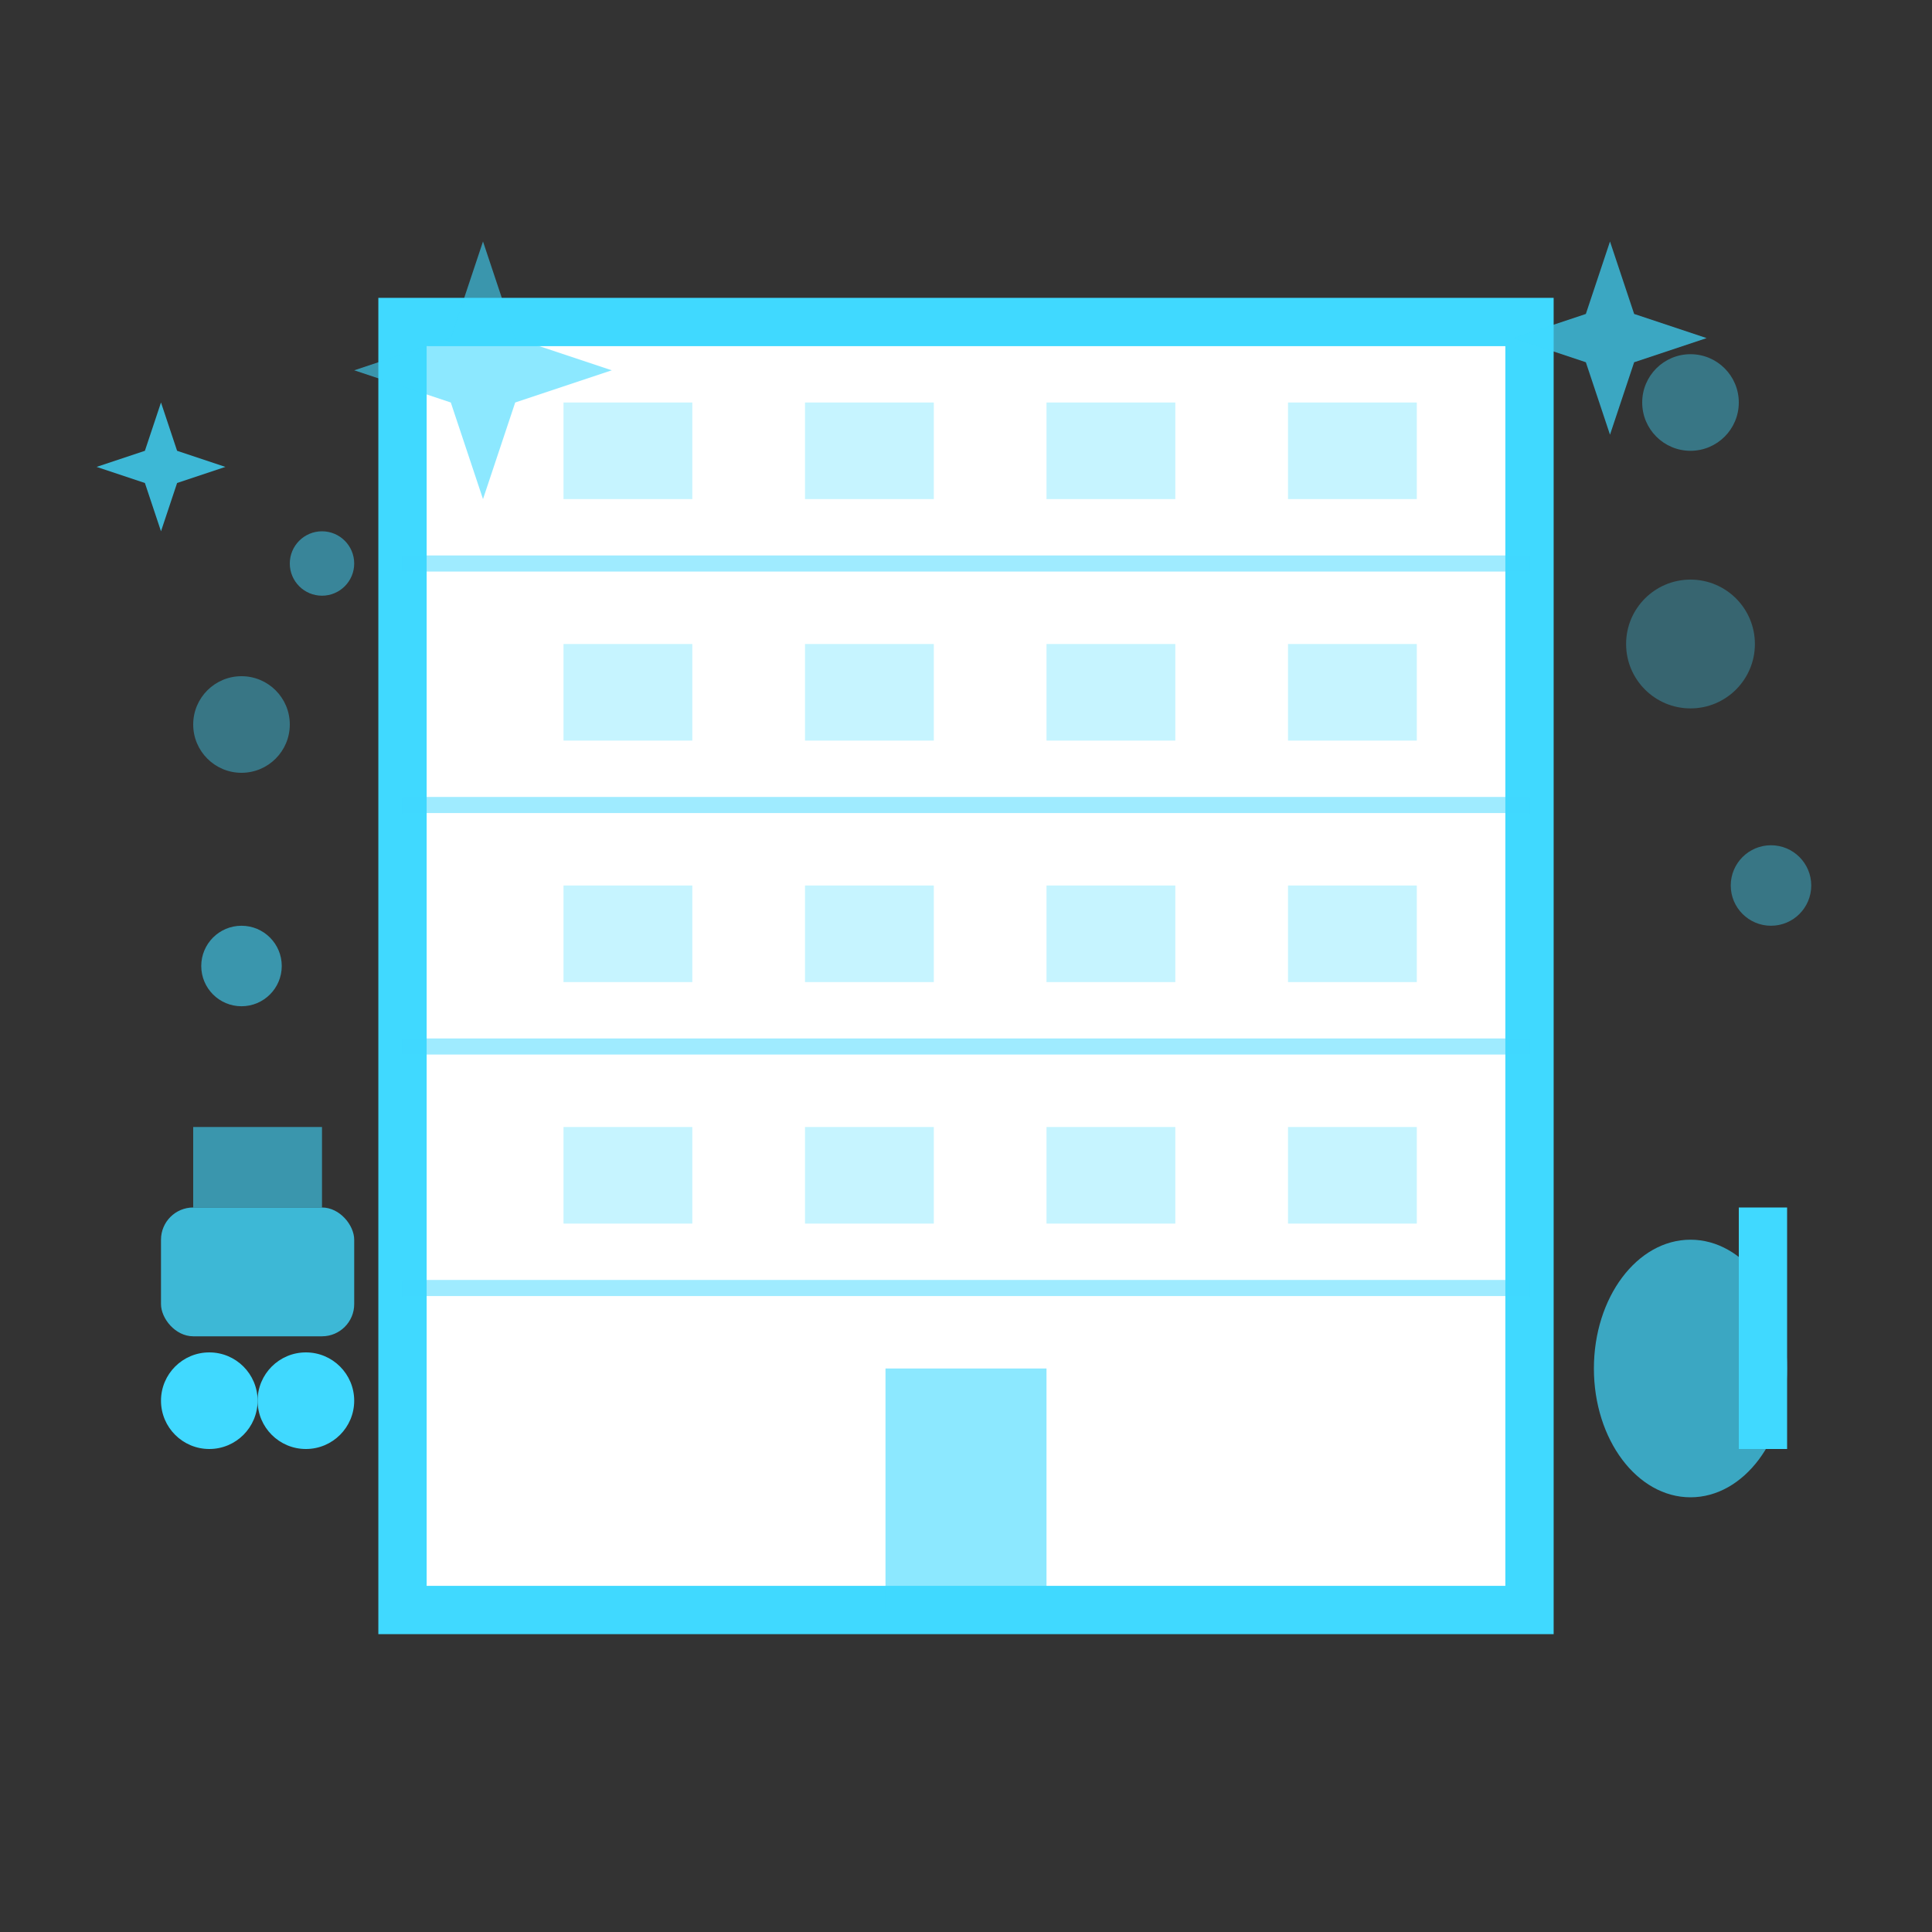 <svg width="120" height="120" viewBox="0 0 120 120" fill="none" xmlns="http://www.w3.org/2000/svg">
  <rect x="0" y="0" width="120" height="120" fill="#333333" stroke="none"/>
  <!-- Building outline -->
  <rect x="25" y="20" width="70" height="80" stroke="#40d9ff" stroke-width="3" fill="white"/>
  
  <!-- Building floors/sections -->
  <line x1="25" y1="35" x2="95" y2="35" stroke="#40d9ff" stroke-width="1" opacity="0.5"/>
  <line x1="25" y1="50" x2="95" y2="50" stroke="#40d9ff" stroke-width="1" opacity="0.5"/>
  <line x1="25" y1="65" x2="95" y2="65" stroke="#40d9ff" stroke-width="1" opacity="0.5"/>
  <line x1="25" y1="80" x2="95" y2="80" stroke="#40d9ff" stroke-width="1" opacity="0.5"/>
  
  <!-- Windows grid -->
  <rect x="35" y="25" width="8" height="6" fill="#40d9ff" opacity="0.3"/>
  <rect x="50" y="25" width="8" height="6" fill="#40d9ff" opacity="0.3"/>
  <rect x="65" y="25" width="8" height="6" fill="#40d9ff" opacity="0.3"/>
  <rect x="80" y="25" width="8" height="6" fill="#40d9ff" opacity="0.3"/>
  
  <rect x="35" y="40" width="8" height="6" fill="#40d9ff" opacity="0.3"/>
  <rect x="50" y="40" width="8" height="6" fill="#40d9ff" opacity="0.3"/>
  <rect x="65" y="40" width="8" height="6" fill="#40d9ff" opacity="0.3"/>
  <rect x="80" y="40" width="8" height="6" fill="#40d9ff" opacity="0.3"/>
  
  <rect x="35" y="55" width="8" height="6" fill="#40d9ff" opacity="0.3"/>
  <rect x="50" y="55" width="8" height="6" fill="#40d9ff" opacity="0.3"/>
  <rect x="65" y="55" width="8" height="6" fill="#40d9ff" opacity="0.3"/>
  <rect x="80" y="55" width="8" height="6" fill="#40d9ff" opacity="0.3"/>
  
  <rect x="35" y="70" width="8" height="6" fill="#40d9ff" opacity="0.3"/>
  <rect x="50" y="70" width="8" height="6" fill="#40d9ff" opacity="0.3"/>
  <rect x="65" y="70" width="8" height="6" fill="#40d9ff" opacity="0.3"/>
  <rect x="80" y="70" width="8" height="6" fill="#40d9ff" opacity="0.3"/>
  
  <!-- Entrance -->
  <rect x="55" y="85" width="10" height="15" fill="#40d9ff" opacity="0.6"/>
  
  <!-- Cleaning cart -->
  <rect x="10" y="75" width="12" height="8" rx="2" fill="#40d9ff" opacity="0.8"/>
  <circle cx="13" cy="87" r="3" fill="#40d9ff"/>
  <circle cx="19" cy="87" r="3" fill="#40d9ff"/>
  <rect x="12" y="70" width="8" height="5" fill="#40d9ff" opacity="0.6"/>
  
  <!-- Mop bucket -->
  <ellipse cx="105" cy="85" rx="6" ry="8" fill="#40d9ff" opacity="0.7"/>
  <rect x="108" y="75" width="3" height="15" fill="#40d9ff"/>
  
  <!-- Cleaning bubbles around building -->
  <circle cx="15" cy="45" r="3" fill="#40d9ff" opacity="0.4"/>
  <circle cx="20" cy="35" r="2" fill="#40d9ff" opacity="0.5"/>
  <circle cx="105" cy="40" r="4" fill="#40d9ff" opacity="0.3"/>
  <circle cx="110" cy="55" r="2.5" fill="#40d9ff" opacity="0.4"/>
  <circle cx="15" cy="60" r="2.5" fill="#40d9ff" opacity="0.6"/>
  <circle cx="105" cy="25" r="3" fill="#40d9ff" opacity="0.4"/>
  
  <!-- Sparkle effects -->
  <path d="M30 15l2 6 6 2-6 2-2 6-2-6-6-2 6-2z" fill="#40d9ff" opacity="0.6"/>
  <path d="M100 15l1.5 4.5 4.5 1.5-4.5 1.5-1.5 4.5-1.5-4.5-4.5-1.5 4.5-1.5z" fill="#40d9ff" opacity="0.7"/>
  <path d="M10 25l1 3 3 1-3 1-1 3-1-3-3-1 3-1z" fill="#40d9ff" opacity="0.8"/>
</svg>
